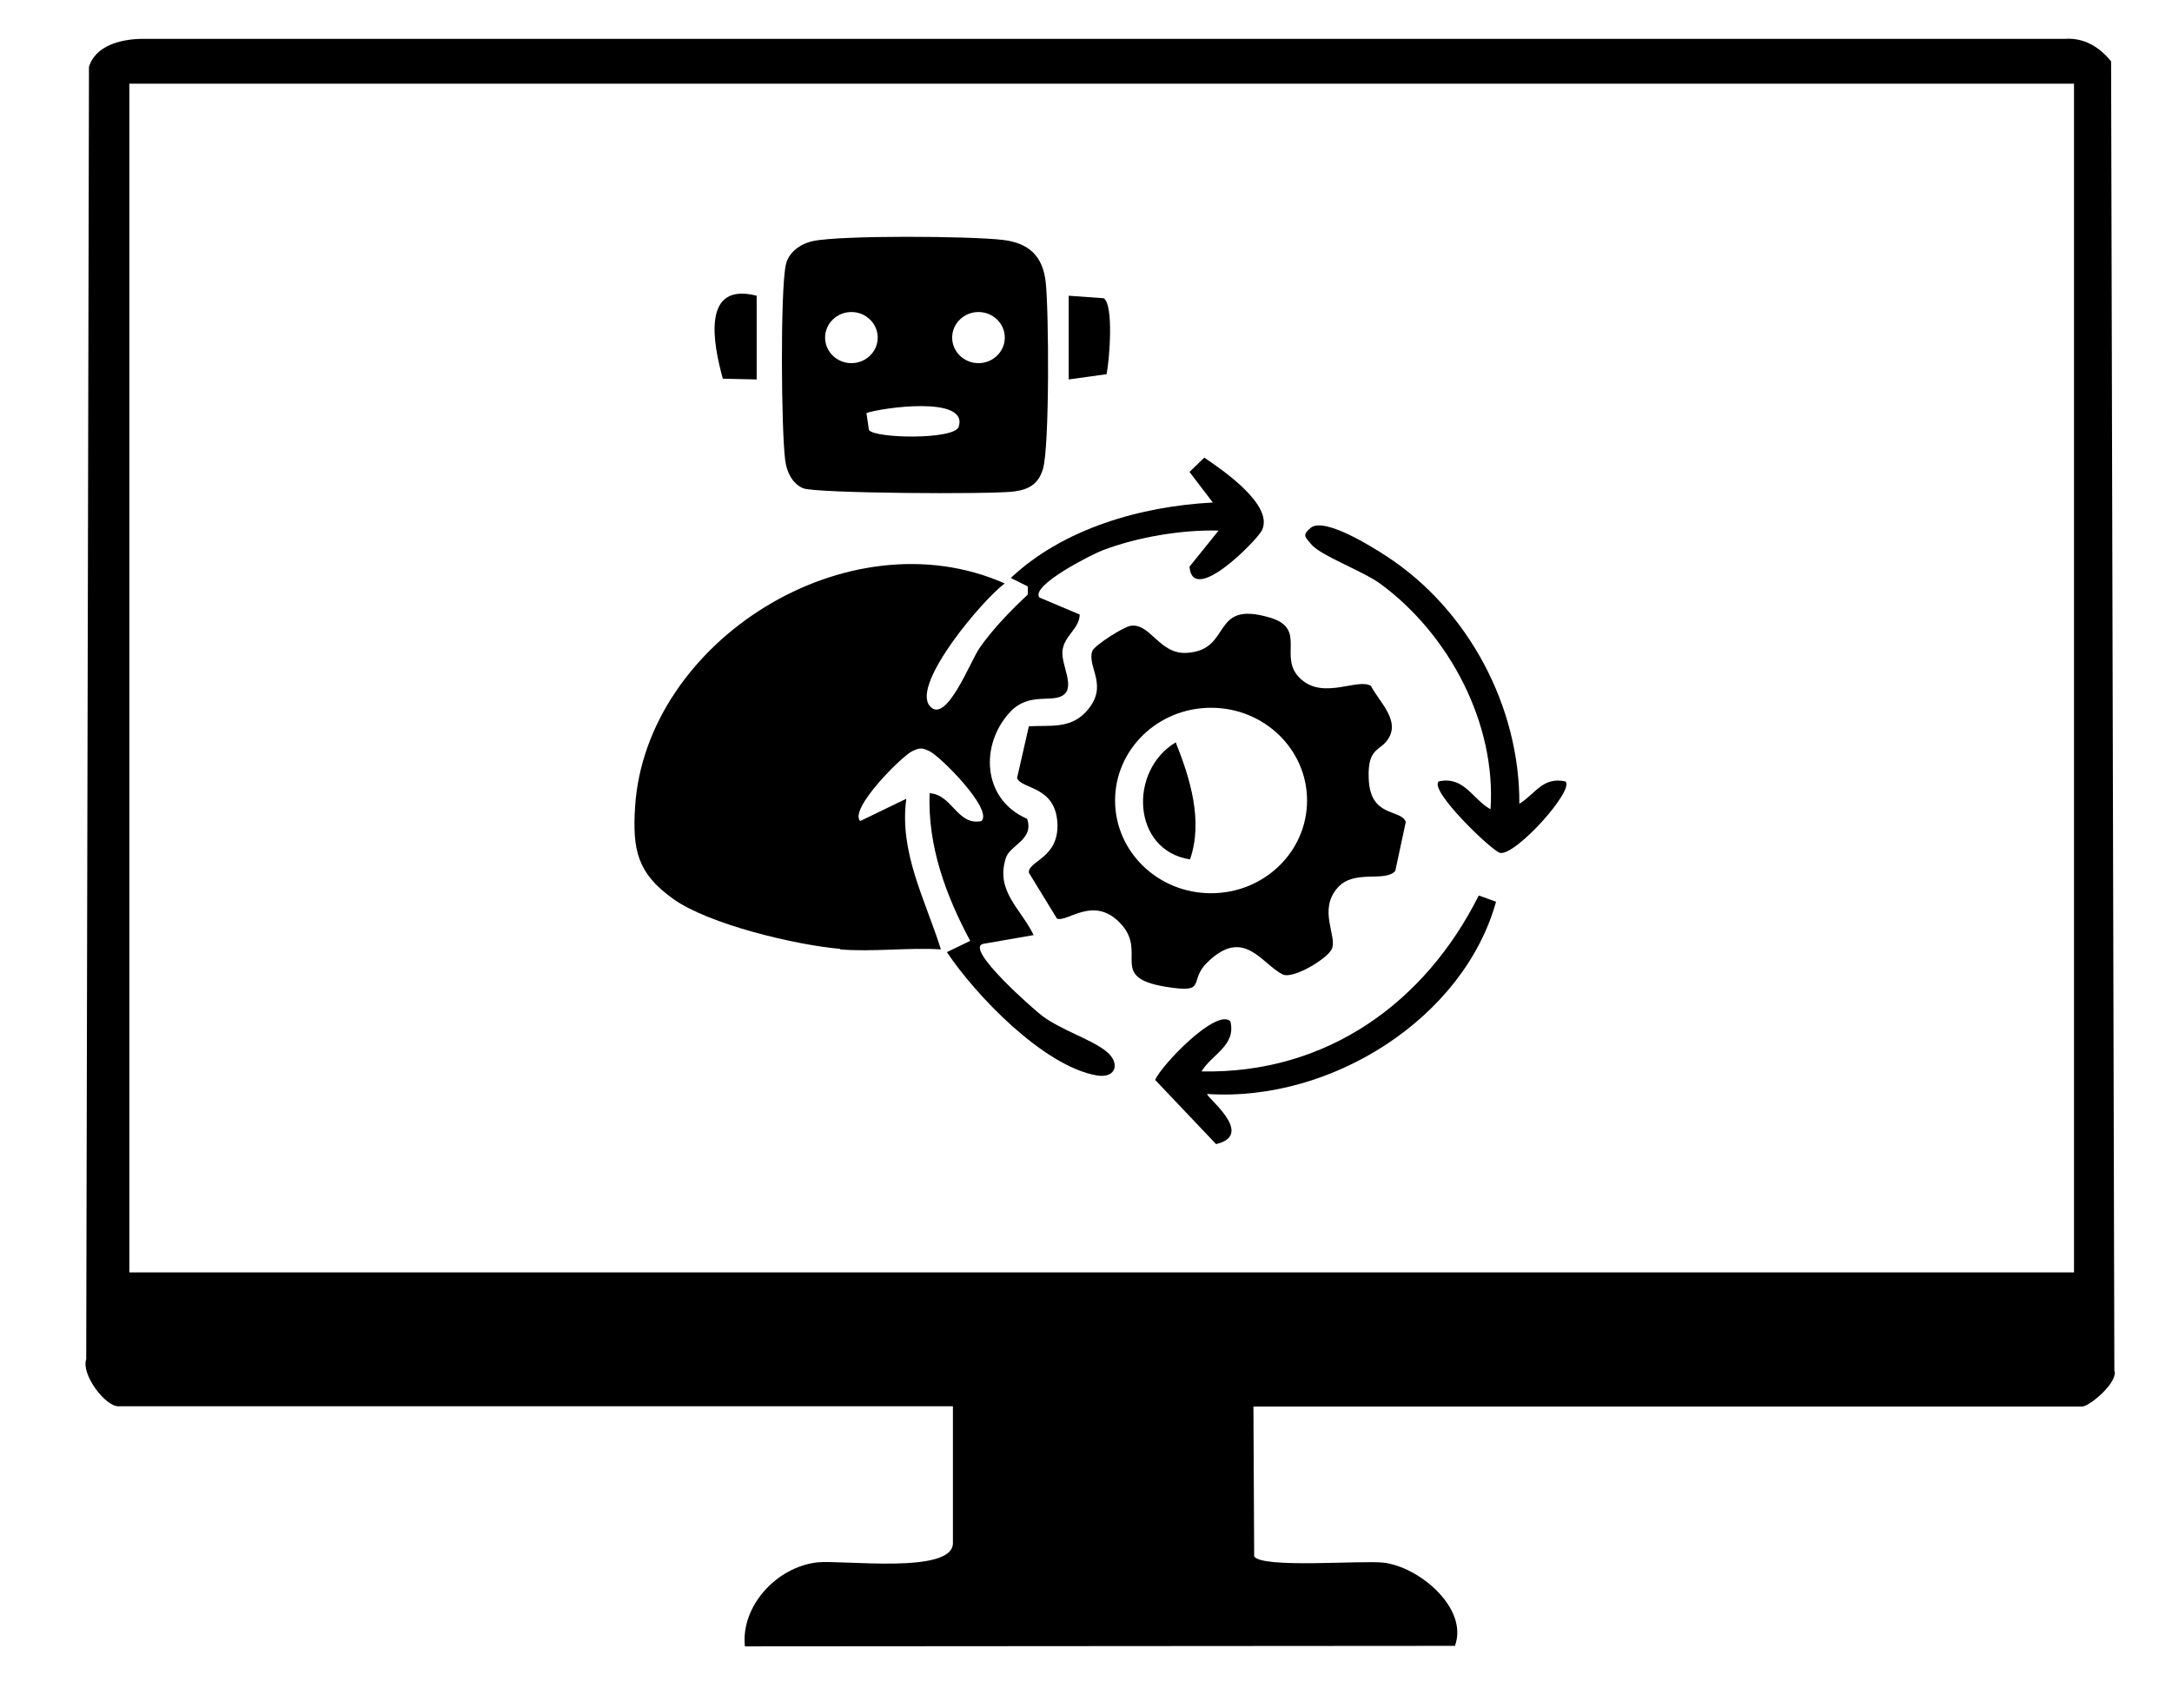 <?xml version="1.0" encoding="UTF-8"?>
<svg id="Capa_1" data-name="Capa 1" xmlns="http://www.w3.org/2000/svg" viewBox="0 0 86.66 68.14">
  <path d="M50.01,56.12l.03,5.98c.32.49,4.28.15,5.16.25,1.44.17,3.4,1.83,2.85,3.32l-28.33.02c-.17-1.59,1.25-3.16,2.88-3.35.98-.11,5.42.49,5.42-.77v-5.46H4.72c-.53,0-1.49-1.28-1.28-1.88l.11-51.57c.27-.84,1.25-1.09,2.08-1.11h76.77c.77-.05,1.38.34,1.83.9l.13,52.23c.17.47-1,1.44-1.28,1.44h-33.07ZM5.16,3.34v47.43h77.59V3.34H5.16Z"/>
  <path d="M33.53,37.86c-1.78-.15-5.26-.98-6.68-2s-1.62-1.94-1.51-3.68c.43-6.58,8.47-11.68,14.75-8.9-.84.6-3.72,3.99-3,4.88.65.8,1.63-1.79,1.99-2.3.55-.79,1.23-1.48,1.93-2.14v-.32s-.68-.34-.68-.34c2.09-1.97,5.19-2.86,8.06-3.01l-.93-1.22.59-.57c.79.53,2.78,1.91,2.3,2.9-.2.4-2.77,3.03-2.89,1.45l1.16-1.44c-1.46-.04-3.24.26-4.61.78-.45.17-2.9,1.41-2.54,1.89l1.61.68c-.02.59-.63.84-.69,1.46-.05.56.53,1.45.01,1.77-.46.29-1.35-.13-2.09.65-1.22,1.3-1.13,3.49.67,4.27.29.84-.69,1.04-.85,1.57-.42,1.32.6,2.01,1.11,3.07l-1.96.34c-.95.09,2.05,2.7,2.31,2.89.8.58,1.87.9,2.5,1.37s.47,1.13-.33,1c-2.13-.37-4.85-3.22-5.98-4.92l.93-.45c-.98-1.83-1.7-3.79-1.62-5.89.91.05,1.1,1.31,2.07,1.11.47-.47-1.66-2.6-2.08-2.79-.3-.14-.38-.14-.68,0-.4.18-2.54,2.31-2.08,2.79l1.84-.89c-.29,2.15.76,4.03,1.38,6.01-1.31-.08-2.74.11-4.03,0Z"/>
  <path d="M51.92,27.11c.91.81,2.27-.07,2.78.26.33.63,1.1,1.31.74,2.02-.3.61-.89.35-.83,1.68.06,1.57,1.26,1.19,1.48,1.72l-.42,1.96c-.41.47-1.64-.08-2.3.67-.79.89-.01,1.93-.23,2.44-.17.39-1.55,1.22-1.96,1.02-.85-.42-1.55-1.92-3.02-.47-.77.76.06,1.24-1.66.96-2.3-.38-.7-1.34-1.78-2.51s-2.15-.03-2.55-.21l-1.12-1.83c-.04-.47,1.2-.57,1.14-1.96-.07-1.52-1.45-1.36-1.61-1.82l.47-2.06c.85-.05,1.64.11,2.28-.58.95-1.03.03-1.76.25-2.42.08-.23,1.27-.98,1.53-1.01.79-.12,1.14,1.14,2.23,1.08,1.86-.1.92-2.12,3.32-1.41,1.54.45.28,1.6,1.25,2.46ZM52.15,31.94c0-2.04-1.71-3.7-3.83-3.7s-3.83,1.66-3.83,3.7,1.71,3.7,3.83,3.7,3.83-1.66,3.83-3.7Z"/>
  <path d="M32.43,9.62c1.12-.24,6.28-.2,7.56-.05,1.07.12,1.61.65,1.73,1.67.13,1.11.16,6.61-.11,7.48-.18.59-.55.81-1.15.89-.89.12-7.94.08-8.42-.13-.44-.19-.65-.66-.71-1.1-.16-1.19-.2-6.73.02-7.8.1-.51.58-.85,1.08-.96ZM35.02,13.47c0-.56-.47-1.02-1.05-1.02s-1.05.46-1.05,1.02.47,1.02,1.05,1.02,1.05-.46,1.05-1.02ZM40.09,13.47c0-.56-.47-1.02-1.05-1.02s-1.05.46-1.05,1.02.47,1.02,1.05,1.02,1.05-.46,1.05-1.02ZM34.57,16.48l.1.68c.26.34,3.41.39,3.58-.13.41-1.26-3.08-.76-3.68-.55Z"/>
  <path d="M48.17,43.65c-.11.08,1.96,1.62.35,2l-2.43-2.56c.23-.57,2.44-2.88,3-2.34.24.97-.74,1.31-1.15,2,5.03.1,8.94-2.78,11.06-7.02l.69.25c-1.29,4.64-6.57,8-11.52,7.67Z"/>
  <path d="M60.62,32.07c.64-.39.93-1.09,1.84-.89.37.35-2,2.98-2.61,2.85-.32-.07-2.84-2.49-2.45-2.85,1.01-.23,1.35.71,2.07,1.11.23-3.39-1.62-6.96-4.4-9-.7-.51-2.38-1.12-2.75-1.57-.26-.31-.38-.37,0-.68.58-.38,2.41.77,2.98,1.14,3.31,2.15,5.34,6.05,5.32,9.89Z"/>
  <path d="M42.64,15.14v-3.34l1.4.1c.4.27.23,2.46.11,3.03l-1.51.21Z"/>
  <path d="M30.19,11.8v3.34l-1.35-.03c-.39-1.41-.86-3.88,1.35-3.31Z"/>
  <path d="M47.48,34.29c-2.32-.36-2.46-3.54-.57-4.67.58,1.45,1.1,3.14.57,4.67Z"/>
</svg>
